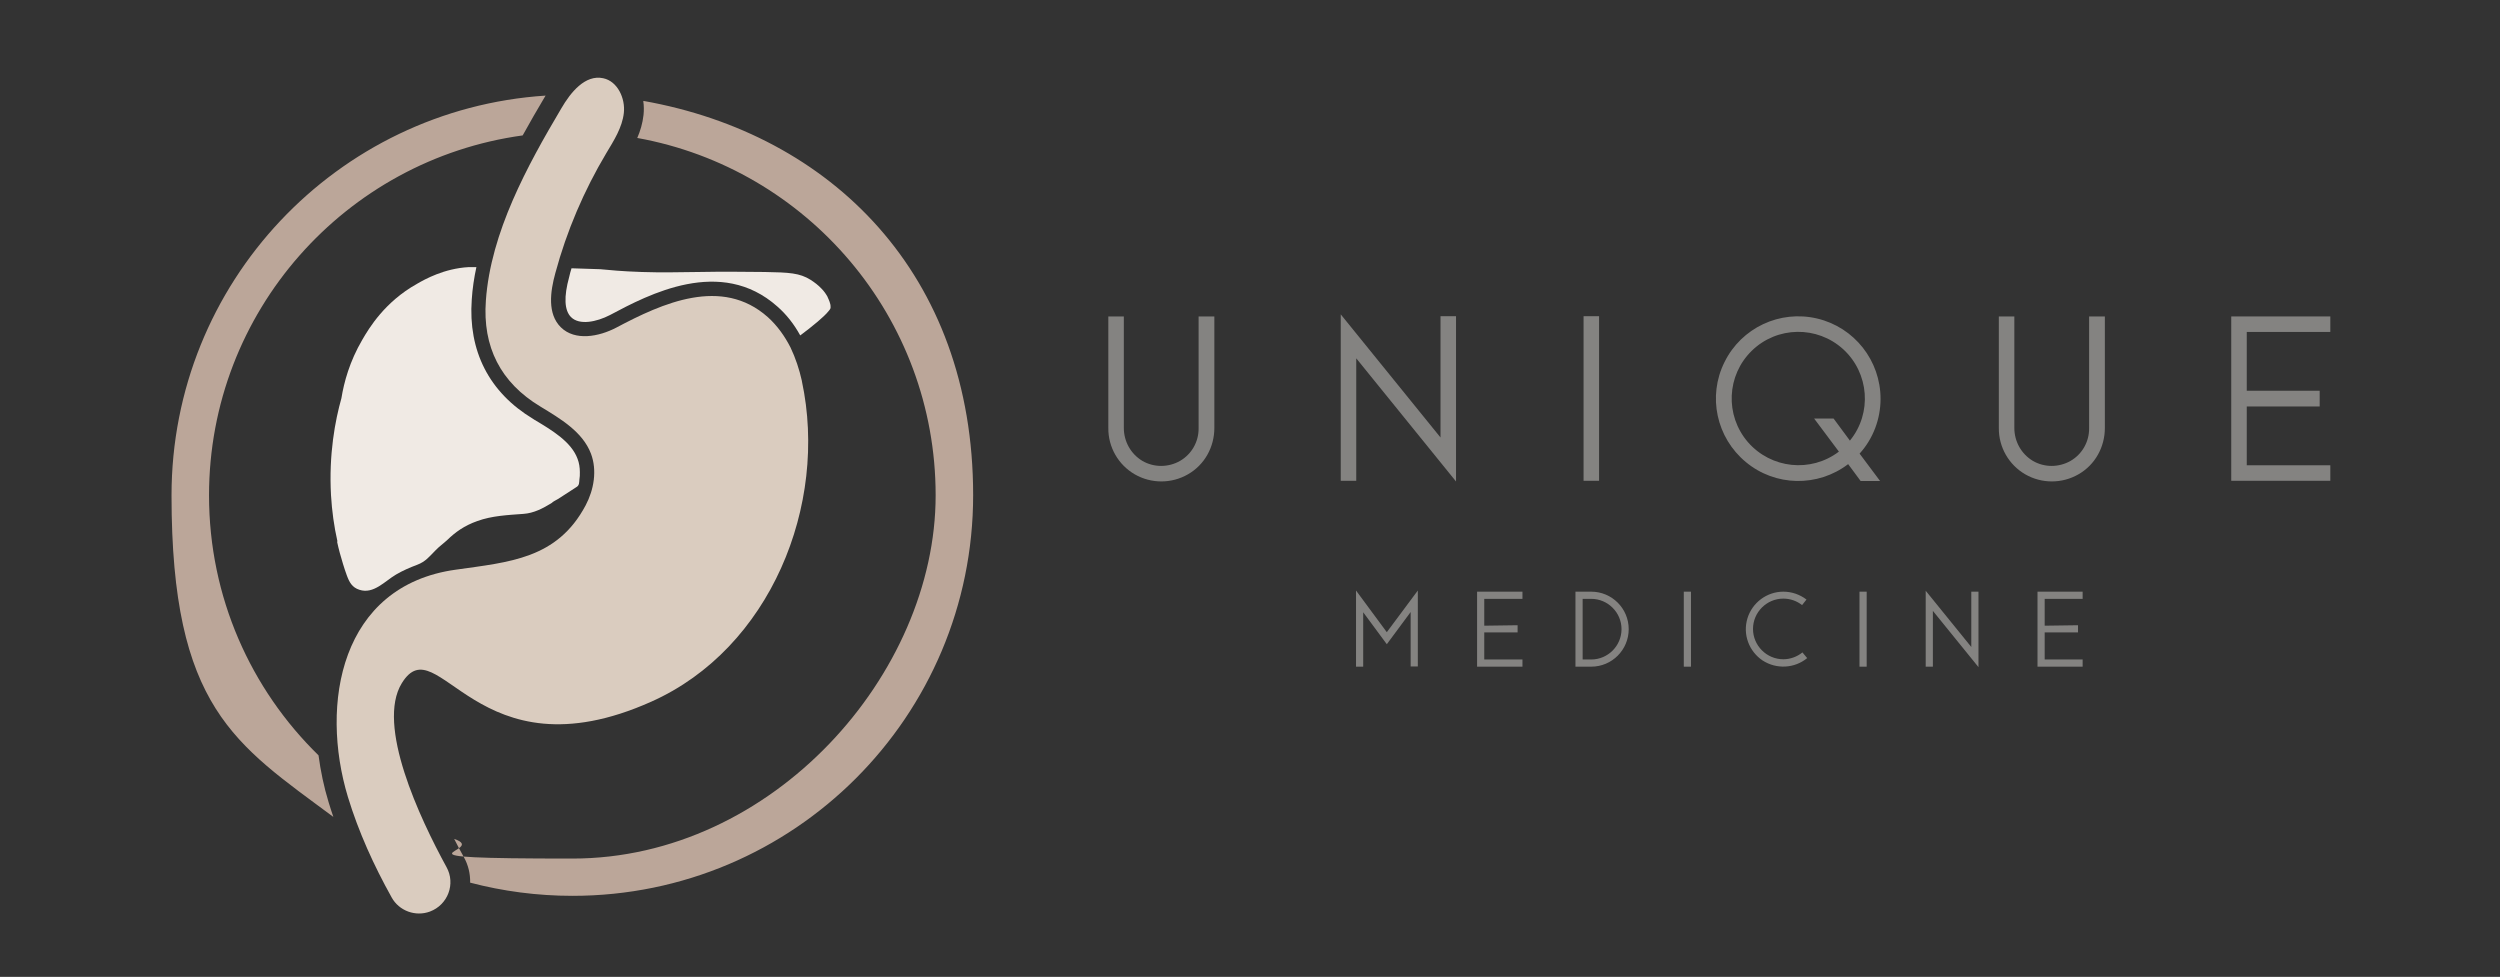 <?xml version="1.0" encoding="UTF-8"?>
<svg xmlns="http://www.w3.org/2000/svg" version="1.1" viewBox="0 0 1080 422">
  <rect x="0" y="0" width="1080" height="422" fill="#333333" stroke="none"/>
  <defs>
    <style>
      .cls-1 {
        fill: #daccbf;
      }

      .cls-2 {
        fill: #848381;
      }

      .cls-3 {
        fill: #bba699;
      }

      .cls-4 {
        fill: #f0eae4;
      }
    </style>
  </defs>
  <!-- Generator: Adobe Illustrator 28.7.1, SVG Export Plug-In . SVG Version: 1.2.0 Build 142)  -->
  <g>
    <g id="Ebene_1">
      <g>
        <path class="cls-2" d="M517.9,136.7h6.7v48.2c0,8.2-4.2,15.9-11.4,20-7.1,4.1-15.9,4.1-23,0-7.1-4.1-11.5-11.8-11.4-20v-48.2h6.7v48.2c0,5.8,3,11.2,8,14.2,5,2.9,11.2,2.9,16.3,0,5-2.9,8.1-8.3,8-14.2v-48.2Z"/>
        <path class="cls-2" d="M585.9,207.7h-6.7v-71.9l43.1,53.2v-52.4h6.7v71.4l-43.1-53.2v52.9Z"/>
        <path class="cls-2" d="M684.1,207.7v-71.1h6.7v71.1h-6.7Z"/>
        <path class="cls-2" d="M803.3,195.9l8.9,11.9h-8.4l-5.4-7.3c-13.1,10-31.5,9.7-44.2-.9-12.7-10.5-16.6-28.4-9.2-43.2,7.3-14.8,23.9-22.6,40-18.8,16.1,3.8,27.4,18.2,27.4,34.7,0,8.7-3.2,17.2-9,23.6ZM799.2,190.3c9.6-11.8,8.3-29.1-2.9-39.4-11.3-10.3-28.6-10-39.5.6-10.9,10.6-11.7,27.9-1.7,39.5,10,11.5,27.2,13.3,39.3,4.1l-10.7-14.3h8.4l7.1,9.6Z"/>
        <path class="cls-2" d="M902.6,136.7h6.7v48.2c0,8.2-4.2,15.9-11.4,20-7.1,4.1-15.9,4.1-23,0-7.1-4.1-11.5-11.8-11.4-20v-48.2h6.7v48.2c0,5.8,3,11.2,8,14.2,5,2.9,11.2,2.9,16.3,0,5-2.9,8.1-8.3,8-14.2v-48.2Z"/>
        <polygon class="cls-2" points="1006.7 143.4 1006.7 136.7 963.9 136.7 963.9 207.7 1006.7 207.7 1006.7 201 970.6 201 970.6 184.1 970.6 177.4 970.6 175.6 1002.1 175.6 1002.1 168.8 970.6 168.8 970.6 143.4 1006.7 143.4"/>
        <path class="cls-2" d="M609.4,288v-23.6l-10.3,13.9-10.2-13.8v23.5h-3.1v-32.9l13.3,18,13.4-18v32.8h-3.1Z"/>
        <path class="cls-2" d="M703.6,271.8c0,8.9-7.2,16.2-16.2,16.2h-6.8v-32.4h6.8c8.9,0,16.2,7.2,16.2,16.2ZM700.5,271.8c0-7.2-5.9-13.1-13.1-13.1h-3.7v26.2h3.7c7.2,0,13.1-5.9,13.1-13.1Z"/>
        <path class="cls-2" d="M727.4,288v-32.4h3.1v32.4h-3.1Z"/>
        <path class="cls-2" d="M778.7,281.9l2,2.4c-5.5,4.5-13.3,4.9-19.3,1-5.9-4-8.6-11.3-6.5-18.2,2.1-6.8,8.4-11.5,15.5-11.5,3.6,0,7.1,1.2,10,3.4l-1.9,2.4c-2.3-1.8-5.1-2.8-8.1-2.8-7.2,0-13.1,5.9-13.1,13.1s5.9,13.1,13.1,13.1c3,0,6-1.1,8.3-3Z"/>
        <path class="cls-2" d="M803.3,288v-32.4h3.1v32.4h-3.1Z"/>
        <path class="cls-2" d="M835,288h-3.1v-32.8l19.7,24.3v-23.9h3.1v32.6l-19.7-24.3v24.1Z"/>
        <polygon class="cls-2" points="899.7 258.7 899.7 255.6 880.2 255.6 880.2 288 899.7 288 899.7 284.9 883.3 284.9 883.3 277.2 883.3 274.2 883.3 273.2 897.7 273.2 897.7 270.1 883.3 270.3 883.3 258.7 899.7 258.7"/>
        <polygon class="cls-2" points="657.7 258.7 657.7 255.6 638.1 255.6 638.1 288 657.7 288 657.7 284.9 641.2 284.9 641.2 277.2 641.2 274.2 641.2 273.2 655.6 273.2 655.6 270.1 641.2 270.3 641.2 258.7 657.7 258.7"/>
      </g>
      <g>
        <path class="cls-3" d="M137.6,326.3c-29.2-28.5-47.3-68.3-47.3-112.3,0-79.4,59-145,135.5-155.5,3.1-5.6,6.2-11,9.3-16.2.2-.3.4-.7.6-1-90.2,5.9-161.6,80.9-161.6,172.7s27.5,107.4,69.9,138.9c-.7-2.1-1.4-4.2-2-6.2-2.1-6.8-3.5-13.7-4.4-20.4ZM277.9,43.7c.3,2,.3,4.1.1,6-.4,3.6-1.4,6.9-2.7,9.9,73.3,13.2,128.9,77.3,128.9,154.4s-70.3,156.9-156.9,156.9-35.1-3-51.1-8.5c1.3,2.6,2.7,5.2,4.2,7.9,1.9,3.4,2.8,7.2,2.7,11,14.1,3.7,28.9,5.7,44.2,5.7,95.6,0,173.1-77.5,173.1-173.1s-61.4-155.9-142.4-170.3Z"/>
        <path class="cls-1" d="M346.4,164.5c-1.1-4.9-2.7-9.8-4.9-14.4-2.5-4.9-5.7-9.4-9.8-13.1-19.9-17.7-45.6-6-65.4,4.5-7.6,4-17.9,5.9-24-.1-5.9-5.8-4.6-15.4-2.4-23.4,4.9-18.2,12.4-35.7,22-51.8,3.3-5.5,6.9-11.1,7.6-17.4.7-6.3-2.7-13.7-8.9-15-7.8-1.7-14.1,6.1-18.1,13-14.7,24.8-30.5,53.6-32.6,83-1.5,20.1,6.4,35.5,23.5,45.8,8.7,5.3,18.3,10.9,21.9,20.4,2.7,7.2,1.3,15.5-2.3,22.3-12.3,23.2-33,24.5-56.1,27.8-49.8,6.9-58.8,57.9-46.6,98.2,4.6,15.1,11.2,29.6,18.9,43.4,3.2,5.8,10.3,8.4,16.5,6.1h0c7.8-2.9,11.2-12,7.2-19.2-11.6-21.2-30.5-61.4-19.3-79.5,15.6-25.2,32.1,41.9,107.8,8,51.3-22.9,76.5-84.9,65-138.5Z"/>
        <path class="cls-4" d="M145.6,233.9c.7,3.3,1.6,6.6,2.6,9.8.5,1.6,1,3.2,1.6,4.8,1.1,3,2.3,5.3,5.5,6.3,6.1,2,11-3.8,15.8-6.6,2.9-1.7,5.9-3,9.1-4.2,3.7-1.4,5.2-3.5,7.9-6.2,1.6-1.7,3.5-3,5.2-4.6,3.3-3.2,7.2-6.1,12.9-8.1,6.3-2.3,13.2-2.6,19.9-3.1,4.5-.3,8.5-2.4,12.2-4.7.7-.7,1.9-1.2,2.7-1.7s1.9-1.2,2.8-1.8c1.8-1.2,3.6-2.3,5.4-3.5,1.1-.7,1-2,1.1-3.1.2-1,.2-2.1.2-3.2,0-2-.3-4-1-5.8-2.7-7.3-10.8-12.2-18.7-16.9l-.6-.4c-18.9-11.4-28-29.3-26.4-51.5.3-4.7,1-9.4,2-14-1.5,0-2.7,0-3.4,0-10.5.6-18.8,5.2-22.4,7.3-13.7,7.7-20.5,18.9-23.5,24.1-5.5,9.4-7.9,18.4-9,25.2-2.7,9.6-5.5,24.2-4.5,42,.4,6.7,1.3,13.4,2.8,20Z"/>
        <path class="cls-4" d="M357.6,128.4c-.7-1.3-1.6-2.6-2.7-3.7-1.4-1.5-3-2.7-4.7-3.8-4.8-3-9.2-3.2-19.9-3.4-11.4-.1-17-.2-28.5,0-8.6.1-15.9.3-24.6,0-8.9-.3-13.5-.8-17.9-1.2l-12.4-.4c-.4,1.2-.7,2.4-1,3.7-2.4,8.7-2.1,14.5.8,17.4,3.6,3.6,11,2.1,16.8-.9,16.7-8.9,47.9-25.4,72.3-3.7,3.9,3.4,7.2,7.6,9.9,12.5,2.6-1.9,5.1-3.9,7.6-6,1.7-1.5,3.5-3,4.9-4.8.2-.3.5-.6.6-1,0-.1,0-.3,0-.5.1-1.4-.8-3.2-1.3-4.3Z"/>
      </g>
    </g>
  </g>
</svg>